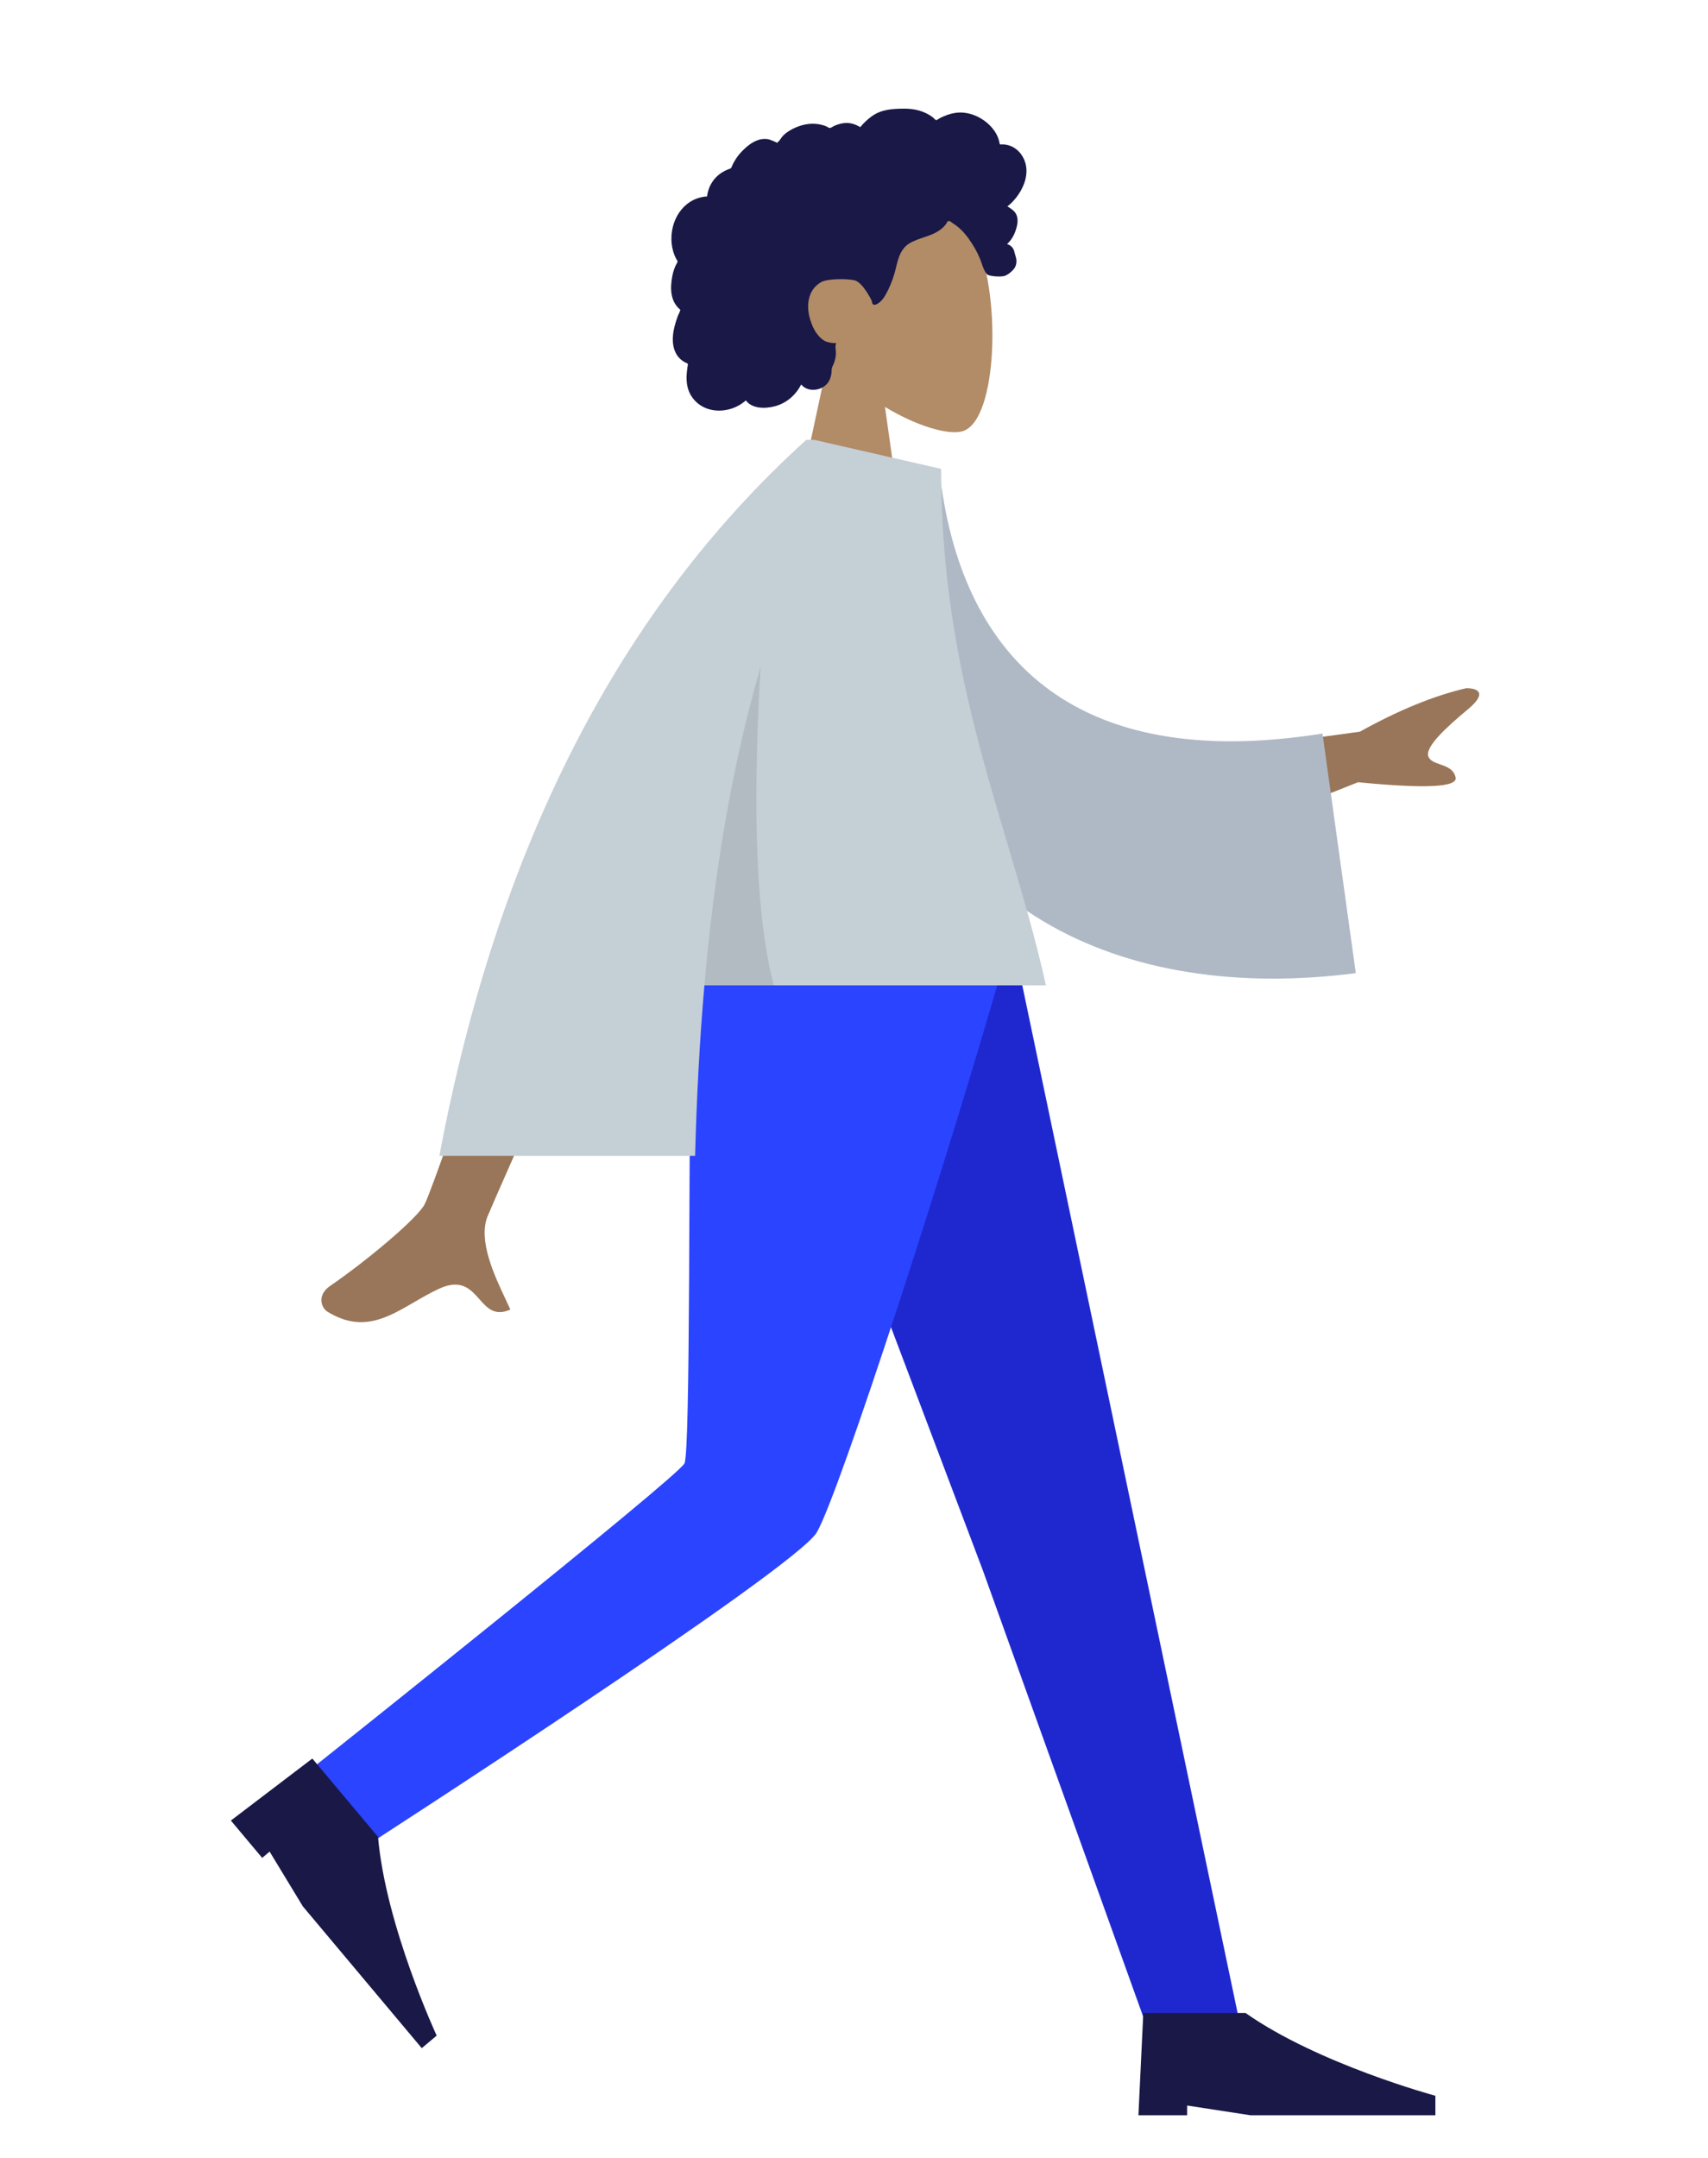 <?xml version="1.0" encoding="UTF-8"?> <svg xmlns="http://www.w3.org/2000/svg" width="380" height="480" viewBox="0 0 380 480" fill="none"><path fill-rule="evenodd" clip-rule="evenodd" d="M196.891 90.516C203.905 94.745 210.796 96.788 214.031 95.954C222.143 93.862 222.888 64.181 216.612 52.479C210.336 40.778 178.07 35.678 176.444 58.862C175.88 66.909 179.258 74.09 184.248 79.949L175.3 121.669H201.294L196.891 90.516Z" fill="#B28B67"></path><path fill-rule="evenodd" clip-rule="evenodd" d="M228.128 36.258C227.59 34.365 226.142 32.745 224.19 32.264C223.717 32.147 223.229 32.1 222.742 32.12C222.567 32.127 222.518 32.177 222.437 32.055C222.376 31.965 222.375 31.743 222.35 31.637C222.272 31.306 222.175 30.979 222.056 30.661C221.647 29.575 220.961 28.614 220.134 27.804C218.587 26.29 216.497 25.244 214.325 25.055C213.137 24.952 211.957 25.145 210.833 25.532C210.251 25.732 209.687 25.981 209.138 26.257C208.972 26.34 208.435 26.746 208.269 26.72C208.086 26.691 207.718 26.235 207.568 26.12C205.726 24.706 203.45 24.15 201.155 24.167C198.564 24.186 196.069 24.316 193.909 25.896C193.451 26.23 193.016 26.596 192.601 26.982C192.383 27.185 192.171 27.395 191.969 27.615C191.847 27.747 191.729 27.883 191.615 28.021C191.421 28.257 191.452 28.335 191.181 28.17C190.141 27.538 188.936 27.243 187.723 27.392C187.002 27.481 186.301 27.697 185.635 27.982C185.408 28.079 184.883 28.466 184.642 28.469C184.402 28.473 183.885 28.115 183.638 28.023C182.304 27.531 180.867 27.41 179.465 27.637C178.02 27.872 176.599 28.449 175.374 29.246C174.785 29.63 174.271 30.055 173.858 30.625C173.68 30.871 173.519 31.132 173.317 31.36C173.198 31.494 172.964 31.631 172.901 31.8C172.939 31.699 171.319 31.074 171.167 31.035C170.352 30.822 169.524 30.865 168.727 31.127C167.228 31.621 165.939 32.727 164.879 33.862C164.335 34.444 163.859 35.088 163.455 35.775C163.261 36.103 163.084 36.441 162.922 36.787C162.843 36.954 162.791 37.163 162.688 37.314C162.554 37.508 162.465 37.512 162.223 37.596C160.996 38.026 159.878 38.754 159.027 39.737C158.165 40.732 157.606 41.957 157.372 43.247C157.358 43.323 157.35 43.638 157.305 43.679C157.245 43.735 156.998 43.71 156.904 43.721C156.581 43.759 156.26 43.816 155.944 43.891C155.36 44.029 154.792 44.232 154.255 44.498C152.16 45.535 150.662 47.478 149.929 49.665C149.16 51.96 149.173 54.589 150.093 56.842C150.241 57.205 150.418 57.558 150.626 57.892C150.753 58.097 150.794 58.098 150.711 58.313C150.619 58.553 150.451 58.785 150.341 59.019C149.984 59.782 149.734 60.592 149.576 61.418C149.317 62.774 149.189 64.2 149.444 65.566C149.563 66.2 149.77 66.821 150.085 67.386C150.246 67.674 150.434 67.947 150.646 68.2C150.756 68.331 150.873 68.457 150.996 68.577C151.066 68.645 151.158 68.705 151.217 68.782C151.363 68.969 151.393 68.815 151.318 69.09C151.213 69.473 150.976 69.852 150.83 70.225C150.68 70.609 150.545 70.999 150.421 71.393C150.17 72.19 149.957 73.002 149.825 73.828C149.57 75.413 149.615 77.102 150.364 78.557C150.685 79.179 151.145 79.725 151.702 80.15C151.975 80.357 152.271 80.536 152.581 80.683C152.74 80.759 152.944 80.792 153.017 80.946C153.095 81.112 152.979 81.441 152.952 81.626C152.722 83.238 152.606 84.931 153.085 86.511C153.527 87.967 154.498 89.251 155.76 90.102C158.207 91.752 161.506 91.659 164.078 90.338C164.748 89.994 165.375 89.566 165.934 89.062C167.359 90.98 170.29 90.919 172.372 90.373C174.966 89.692 177.047 87.888 178.247 85.517C179.886 87.514 183.327 86.866 184.464 84.7C184.743 84.17 184.908 83.586 184.989 82.995C185.032 82.684 185.005 82.37 185.037 82.062C185.078 81.669 185.34 81.287 185.491 80.907C185.785 80.167 185.967 79.402 185.975 78.604C185.979 78.188 185.926 77.781 185.887 77.368C185.851 76.996 185.954 76.649 186.013 76.282C185.348 76.392 184.537 76.212 183.911 76.019C183.295 75.83 182.719 75.331 182.285 74.876C181.277 73.818 180.662 72.432 180.241 71.052C179.316 68.024 179.695 64.391 182.74 62.729C184.159 61.955 188.409 61.957 190.098 62.34C191.875 62.742 193.889 66.663 193.988 67.032C194.049 67.26 194.018 67.542 194.228 67.694C194.688 68.028 195.447 67.448 195.787 67.162C196.373 66.668 196.791 66.011 197.153 65.345C197.942 63.893 198.578 62.337 199.027 60.748C199.373 59.523 199.594 58.26 200.047 57.066C200.497 55.878 201.207 54.816 202.311 54.144C203.512 53.411 204.889 53.026 206.207 52.566C207.514 52.11 208.798 51.553 209.811 50.585C210.034 50.373 210.25 50.147 210.429 49.896C210.571 49.699 210.711 49.32 210.926 49.195C211.261 49 211.751 49.507 212.041 49.691C213.471 50.599 214.664 51.867 215.626 53.251C216.583 54.627 217.368 55.952 218.007 57.489C218.48 58.63 218.775 60.09 219.608 61.024C219.979 61.441 222.742 61.694 223.637 61.329C224.531 60.965 225.534 60.019 225.834 59.427C226.142 58.82 226.215 58.154 226.084 57.489C226.007 57.099 225.849 56.734 225.763 56.35C225.69 56.028 225.624 55.723 225.467 55.428C225.17 54.868 224.662 54.466 224.049 54.297C224.687 53.709 225.215 53.006 225.58 52.22C225.96 51.403 226.282 50.41 226.373 49.514C226.448 48.785 226.333 48.031 225.935 47.405C225.517 46.749 224.776 46.321 224.135 45.911C225.114 45.145 225.952 44.214 226.64 43.182C227.98 41.177 228.808 38.649 228.128 36.258Z" fill="#191847"></path><path fill-rule="evenodd" clip-rule="evenodd" d="M166.635 211.588L218.711 349.42L255.213 451.009H276.026L225.851 211.588L166.635 211.588Z" fill="#1F28CF"></path><path fill-rule="evenodd" clip-rule="evenodd" d="M153.764 211.588C153.198 258.881 153.607 322.553 152.288 325.501C150.969 328.449 70.24 392.679 70.24 392.679L80.968 410.925C80.968 410.925 176.812 349.102 181.712 340.865C186.613 332.628 211.23 256.832 224.038 211.588H153.764Z" fill="#2B44FF"></path><path fill-rule="evenodd" clip-rule="evenodd" d="M51.367 404.957L69.486 391.164L84.106 408.591C85.793 428.299 97.153 452.796 97.153 452.796L93.834 455.581L67.379 424.045L59.988 411.864L58.328 413.256L51.367 404.957Z" fill="#191847"></path><path fill-rule="evenodd" clip-rule="evenodd" d="M253.282 470.51L254.365 447.759L277.11 447.759C293.287 459.135 319.35 466.176 319.35 466.176V470.51H278.193L264.113 468.343V470.51H253.282Z" fill="#191847"></path><path fill-rule="evenodd" clip-rule="evenodd" d="M302.544 162.756L259.78 168.59L267.453 187.754L302.151 173.994C317.108 175.47 324.34 175.114 323.848 172.928C323.433 171.084 321.843 170.528 320.379 170.015C319.238 169.616 318.173 169.243 317.8 168.309C316.946 166.177 321.808 161.757 326.599 157.761C331.391 153.766 328.174 153.031 326.152 153.09C318.968 154.774 311.098 157.996 302.544 162.756ZM94.499 267.823C97.673 261.382 125.445 178.491 125.445 178.491L149.162 178.58C149.162 178.58 110.153 266.387 108.482 270.528C106.311 275.908 109.998 283.725 112.498 289.026C112.885 289.846 113.243 290.606 113.547 291.287C110.078 292.84 108.412 290.963 106.655 288.985C104.671 286.75 102.572 284.385 97.629 286.685C95.72 287.574 93.913 288.624 92.148 289.651C86.05 293.196 80.448 296.453 72.828 291.75C71.62 291.004 70.296 288.197 73.495 286.003C81.464 280.537 92.948 270.971 94.499 267.823Z" fill="#997659"></path><path fill-rule="evenodd" clip-rule="evenodd" d="M190.408 103.252L208.977 104.489C213.551 145.875 238.461 172.016 294.234 163.166L301.644 216.461C249.516 223.2 203.799 202.325 194.429 145.805C192.004 131.173 190.089 115.947 190.408 103.252Z" fill="#AFB9C5"></path><path fill-rule="evenodd" clip-rule="evenodd" d="M97.752 257.089C110.645 188.473 137.857 135.389 179.389 97.835H181.171H181.232L181.247 97.853L209.382 104.298C209.382 138.103 216.901 163.361 224.129 187.646C227.251 198.133 230.319 208.438 232.703 219.171H156.718C155.647 231.468 154.99 244.107 154.648 257.089H97.752Z" fill="#C5CFD6"></path><path fill-rule="evenodd" clip-rule="evenodd" d="M156.718 219.171C158.897 194.135 162.788 170.518 169.221 148.318C167.811 172.058 167.42 201.51 172.161 219.171H156.718Z" fill="black" fill-opacity="0.1"></path></svg> 